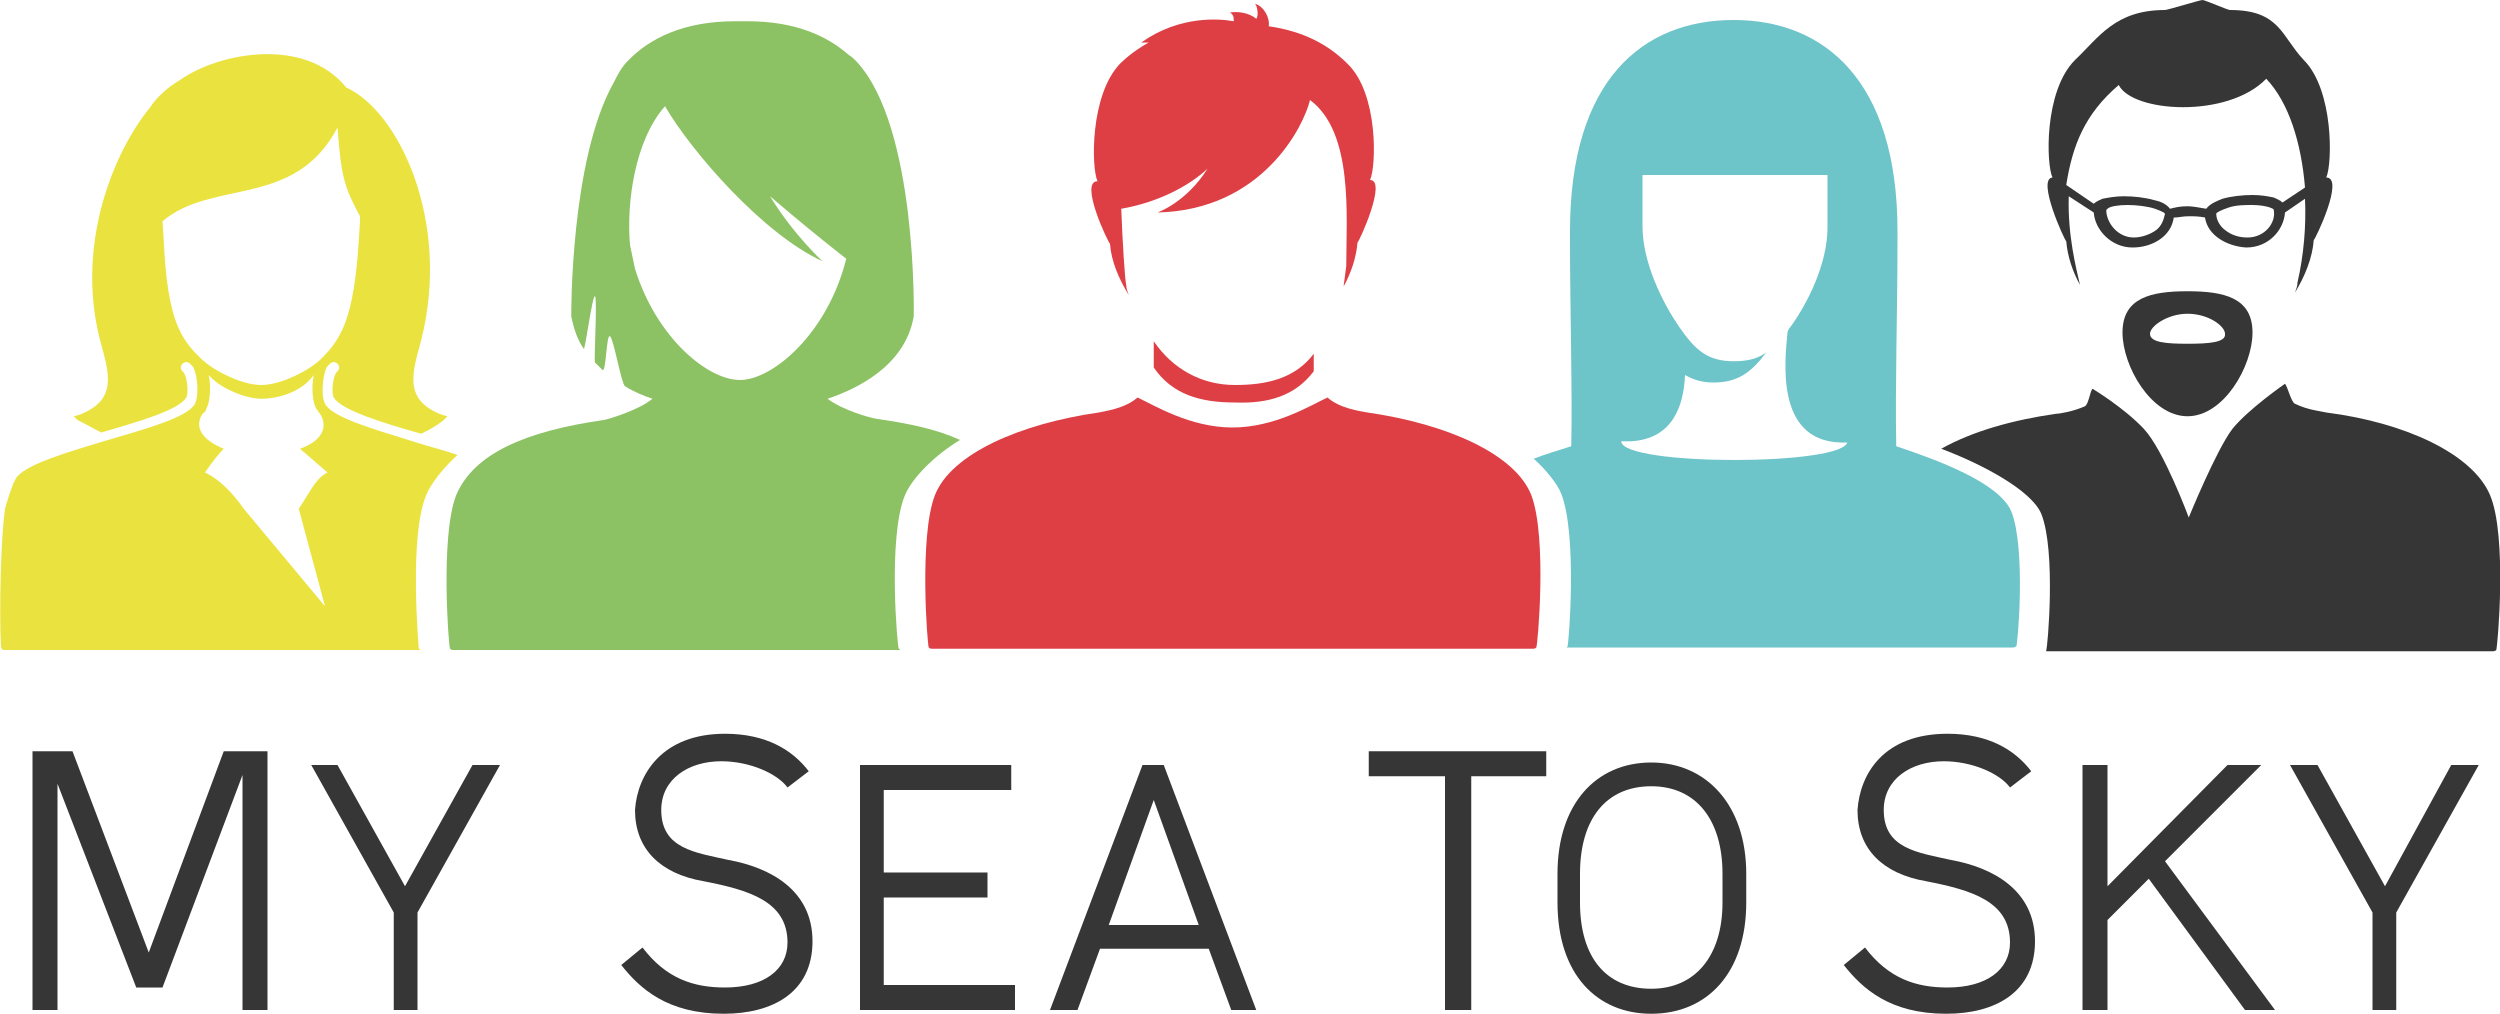 <?xml version="1.0" encoding="UTF-8"?> <!-- Generator: Adobe Illustrator 23.0.1, SVG Export Plug-In . SVG Version: 6.00 Build 0) --> <svg xmlns="http://www.w3.org/2000/svg" xmlns:xlink="http://www.w3.org/1999/xlink" version="1.1" id="Layer_1" x="0px" y="0px" viewBox="0 0 200 81.1" xml:space="preserve"> <path fill="#EAE33F" d="M34.1,39.6c0.4-1,1.5-2.3,2.5-3.2c-1.1-0.4-2.4-0.7-3.6-1.1c-3.2-1-6.4-1.9-7-3c-0.4-0.8-0.1-2.7,0.2-3 c0.1-0.1,0.2-0.2,0.2-0.2c0,0,0,0,0,0c0.4-0.4,1,0.2,0.6,0.6c-0.4,0.3-0.5,1.8-0.3,2.1c0.6,1,3.8,2,7,2.9c0.6-0.3,1.2-0.6,1.8-1.1 l0.3-0.3l-0.4-0.1c-3.2-1.2-2.4-3.4-1.7-6c2.4-9.5-1.8-18.3-6-20.2c-3.3-4.1-10.2-2.8-13.3-0.6c-1,0.6-1.8,1.3-2.4,2.2 c-2.8,3.4-6,10.8-4,18.6c0.7,2.6,1.5,4.8-1.7,6l-0.4,0.1l0.3,0.3C7,34,7.5,34.3,8.1,34.6c3.1-0.9,6.2-1.8,6.8-2.8 c0.2-0.3,0.1-1.8-0.3-2.1c-0.4-0.4,0.2-1,0.6-0.6c0,0,0,0,0,0c0.1,0.1,0.1,0.1,0.2,0.2c0.3,0.3,0.6,2.1,0.2,3c-0.6,1.1-3.9,2-7.3,3 c-3,0.9-6,1.8-6.9,2.8c-0.4,0.4-1,2.6-1,2.6C-0.1,44.5,0,51.8,0.1,51.8C0.1,51.9,0.2,52,0.3,52h33.3c0-0.1-0.1-0.1-0.1-0.1 C33.5,51.7,32.7,42.9,34.1,39.6 M13,17.7c4-3.4,10.6-1,14-7.5c0.3,3.9,0.5,4.7,1.8,7.1c0,0.2,0,0.3,0,0.4l-0.1,1.6 c-0.4,6.2-1.4,7.8-3,9.4c-0.9,0.9-3.2,2.1-4.8,2.1c-1.6,0-3.9-1.2-4.8-2.1c-1.7-1.6-2.7-3.2-3-9.4L13,17.7z M24,35.9 c0.7,0.6,2.2,1.9,2.2,1.9c-1,0.5-1.4,1.6-2.3,2.9l2.1,7.8l-6.5-7.8c-0.9-1.3-2-2.4-3.1-2.9c0,0,0.8-1.2,1.5-1.9 c-1.7-0.7-2.4-1.7-1.7-2.8c0.2-0.1,0.3-0.3,0.3-0.4c0.3-0.5,0.4-1.7,0.2-2.7c0.8,1,2.9,1.9,4.2,1.9c1.3,0,3.2-0.5,4.2-1.9 c-0.2,1-0.1,2.2,0.2,2.7c0.1,0.1,0.2,0.3,0.3,0.4C26.3,34.2,25.7,35.3,24,35.9"></path> <path fill="#8CC264" d="M72.4,39.6c0.6-1.4,2.4-3.2,4.4-4.4c-1.7-0.8-3.9-1.3-6.7-1.7c-0.6-0.1-2.7-0.7-3.9-1.6 c2.1-0.7,6.2-2.5,6.9-6.6c0,0,0.3-15.2-4.6-20.4c0,0,0,0,0,0c-0.2-0.2-0.4-0.4-0.6-0.5c-1.8-1.6-4.4-2.7-8.1-2.7c-0.2,0-0.3,0-0.5,0 c-0.2,0-0.4,0-0.5,0c-4,0-6.8,1.3-8.6,3.2c-0.5,0.5-0.8,1.1-1.1,1.7c-3.5,6.2-3.4,18.7-3.4,18.7c0.2,1,0.5,1.9,1,2.6 c0.1,0.2,0.7-4.4,0.9-4.2c0.2,0.2-0.1,5.1,0,5.3c0.2,0.2,0.4,0.4,0.6,0.6c0.3,0.2,0.3-2.9,0.6-2.7c0.3,0.2,0.9,3.8,1.2,4 c0.8,0.5,1.6,0.8,2.2,1c-1.1,0.9-3.4,1.6-3.9,1.7c-6.3,0.9-10.4,2.7-11.8,6c-1.3,3.3-0.6,12.2-0.5,12.3c0.1,0.1,0.2,0.1,0.3,0.1 h22.8h3.9H72c0-0.1-0.1-0.1-0.1-0.1C71.8,51.8,71,43,72.4,39.6 M59.2,30.4c-2.6,0-6.7-3.4-8.4-8.9l-0.4-1.9 c-0.3-3.4,0.4-8.4,2.8-11.1c2.1,3.6,7.8,10.2,12.6,12.4c0,0-2.3-2.1-4.2-5.2c2.1,1.8,4.3,3.6,6.1,5C66.2,26.7,61.8,30.4,59.2,30.4"></path> <path fill="#6DC4C9" d="M160.9,40.9c-1-2.3-5.9-4.1-9.2-5.2c-0.1-4.8,0.1-10.6,0.1-16.7c0-0.2,0-0.4,0-0.5 c0-12.1-5.9-16.9-13.1-16.9h0c-7.3,0-13.1,4.8-13.1,16.9c0,0.2,0,0.4,0,0.6c0,6,0.2,11.8,0.1,16.6c-0.9,0.3-2,0.6-3,1 c0.9,0.8,1.9,2,2.2,2.8c1.3,3.3,0.6,12.1,0.5,12.2c0,0,0,0.1-0.1,0.1H161c0.1,0,0.2,0,0.3-0.1C161.4,51.8,162.1,43.9,160.9,40.9 M147.8,35.3c0,2-18.1,2-18.1,0h0.8c3.3-0.2,4.2-2.8,4.3-5.3c0.7,0.4,1.4,0.6,2.3,0.6c1.9,0,3-0.8,4.2-2.4c-0.7,0.5-1.5,0.7-2.6,0.7 c-2.1,0-3.1-0.9-4.4-2.8c-1.3-1.9-2.9-5.1-2.9-8V14h14.8v4.2c0,2.9-1.6,6.1-3,8c-0.1,0.1-0.2,0.3-0.2,0.4c-0.2,2.2-1,8.6,4.2,8.8 H147.8l0.1,0L147.8,35.3z"></path> <path fill="#DE3F45" d="M122.5,39.6c-1.3-3.3-6.8-5.7-13.1-6.6c-0.5-0.1-2.2-0.3-3.2-1.2c-1.3,0.6-4.2,2.4-7.6,2.4 c-3.4,0-6.3-1.8-7.6-2.4l0,0c-1,0.9-2.7,1.1-3.1,1.2c-6.3,0.9-11.8,3.3-13.1,6.6c-1.3,3.3-0.6,12.1-0.5,12.2 c0.1,0.1,0.2,0.1,0.3,0.1H102l13.2,0h7.4c0.1,0,0.2,0,0.3-0.1C123,51.8,123.8,43,122.5,39.6"></path> <path fill="#DE3F45" d="M105.1,29.7v-1.4c-1.5,2-3.8,2.5-6.3,2.5c-2.7,0-5-1.3-6.5-3.5v1.2v0.9c1.5,2.2,3.8,2.8,6.5,2.8 C101.4,32.3,103.6,31.7,105.1,29.7"></path> <path fill="#DE3F45" d="M88.8,19.5c0.1,1.4,0.7,2.8,1.5,4.1c-0.1-0.3-0.2-0.5-0.2-0.8c-0.1-0.3-0.3-3.4-0.4-6.1 c2.9-0.5,5.4-1.8,6.9-3.2c-1.7,2.7-4,3.5-4,3.5c8.4-0.2,11.7-6.9,12.2-9c3.5,2.6,2.9,9.3,2.9,13.3l-0.2,1.5c0,0.1,0,0.1,0,0.1 c0.6-1.1,1-2.3,1.1-3.5c0.1,0,2.4-5,1-5c0.5-1,0.7-6.9-1.8-9.3c-1.5-1.5-3.5-2.6-6.3-3c0.1-0.7-0.4-1.6-1.1-1.8 c0.2,0.2,0.3,1,0.1,1.2c-0.6-0.5-1.5-0.6-2.1-0.5c0.3,0.2,0.3,0.4,0.3,0.7c-1.1-0.2-4.3-0.5-7.4,1.7c0.2,0,0.4,0,0.6,0 c-0.9,0.5-1.7,1.1-2.3,1.7c-2.4,2.5-2.3,8.3-1.8,9.4C86.3,14.5,88.7,19.5,88.8,19.5"></path> <path fill="#363636" d="M199.2,39.6c-1.4-3.3-6.8-5.8-13.1-6.6c-0.4-0.1-1.5-0.2-2.5-0.7c-0.3-0.1-0.6-1.4-0.8-1.6 c0,0-2.9,2-4.2,3.6c-1.3,1.7-3.5,7.1-3.5,7.1s-2-5.4-3.6-7.1c-1.6-1.7-4.1-3.2-4.1-3.2c-0.2,0.2-0.3,1.2-0.6,1.4 c-0.9,0.4-2,0.6-2.3,0.6c-3.5,0.5-6.7,1.4-9.2,2.8c3.2,1.2,7.2,3.3,8,5.2c1.2,3,0.5,10.8,0.4,10.9c0,0,0,0.1,0,0.1h8.5h6.4H192h7.4 c0.1,0,0.2,0,0.3-0.1C199.8,51.8,200.6,42.9,199.2,39.6"></path> <path fill="#363636" d="M165.3,19.3c0.1,1.2,0.5,2.4,1.1,3.5c-0.3-1.3-1-4-0.9-7.1l2,1.3c0.1,1.4,1.4,2.8,3.1,2.8 c1.6,0,3.1-0.9,3.3-2.4c0,0,0.1,0,0.1,0c0.3,0,0.6-0.1,1.1-0.1c0.4,0,0.8,0,1.3,0.1c0.2,1.4,1.7,2.3,3.3,2.4c1.8,0,3-1.4,3.1-2.8 l1.6-1.1c0.1,2.2-0.1,4.5-0.6,6.7c0,0.3-0.1,0.5-0.2,0.8c0.8-1.3,1.4-2.8,1.5-4.2c0.1,0,2.5-5,1-5c0.5-1.1,0.6-7-1.8-9.4 c-1.8-1.9-1.9-4-5.9-4c-0.2,0-2-0.8-2.2-0.8c-0.2,0-2.8,0.8-3,0.8c-4,0-5.3,2.2-7.2,4c-2.5,2.5-2.3,8.4-1.8,9.4 C162.9,14.3,165.2,19.3,165.3,19.3 M172.5,18.4c-0.4,0.3-1.1,0.6-1.8,0.6c-1.3,0-2.2-1.2-2.2-2.2c0,0,0,0,0.1-0.1 c0.2-0.2,0.9-0.3,1.6-0.3c0.7,0,1.6,0.1,2.2,0.3c0.3,0.1,0.5,0.2,0.7,0.3c0.1,0.1,0.1,0.1,0.1,0.1c0,0,0,0,0,0 C173.1,17.6,172.9,18.1,172.5,18.4 M179.8,19c-0.7,0-1.3-0.2-1.8-0.6c-0.4-0.3-0.7-0.8-0.7-1.3c0,0,0,0,0,0c0-0.1,0.4-0.3,1-0.5 c0.6-0.2,1.3-0.2,1.9-0.2c0.6,0,1.1,0.1,1.4,0.2c0.2,0.1,0.3,0.1,0.3,0.2c0,0,0,0,0,0C182.1,17.8,181.2,19,179.8,19 M169.5,6.8 c1.1,2.2,8.7,2.7,11.8-0.5c1.8,1.9,2.8,5.1,3.1,8.7l-1.8,1.2c-0.2-0.2-0.5-0.3-0.7-0.4c-0.5-0.1-1-0.2-1.7-0.2 c-0.8,0-1.7,0.1-2.4,0.3c-0.5,0.2-1,0.4-1.3,0.8c-0.6-0.1-1.1-0.2-1.5-0.2c-0.6,0-1,0.1-1.4,0.2c-0.3-0.4-0.8-0.6-1.3-0.7 c-0.7-0.2-1.6-0.3-2.4-0.3c-0.6,0-1.2,0.1-1.7,0.2c-0.2,0.1-0.5,0.2-0.7,0.4l-2.2-1.5C165.8,11.6,166.8,9.1,169.5,6.8"></path> <path fill="#363636" d="M175,23.3c-2.9,0-5.2,0.5-5.2,3.3c0,2.7,2.3,6.7,5.2,6.7c2.9,0,5.2-4,5.2-6.7 C180.2,23.8,177.9,23.3,175,23.3 M175,27.5c-1.7,0-3-0.1-3-0.8c0-0.6,1.4-1.6,3-1.6c1.7,0,3,1,3,1.6C178.1,27.4,176.7,27.5,175,27.5 "></path> <polygon fill="#363636" points="21.4,60.1 21.4,80.8 19.4,80.8 19.4,62 13,79 10.9,79 4.6,62.7 4.6,80.8 2.6,80.8 2.6,60.1 5.8,60.1 11.9,76.2 17.9,60.1 "></polygon> <polygon fill="#363636" points="40,61.2 33.4,73 33.4,80.8 31.5,80.8 31.5,73 24.9,61.2 27,61.2 32.4,70.9 37.8,61.2 "></polygon> <path fill="#363636" d="M63,63c-0.8-1.1-3-2.1-5.3-2.1c-2.6,0-4.8,1.4-4.8,3.9c0,3.1,2.7,3.4,5.4,4c3.3,0.6,6.7,2.4,6.7,6.5 c0,4.1-3.2,5.8-7.1,5.8c-4.5,0-6.7-2-8.2-3.9l1.7-1.4c1.9,2.5,4.1,3.2,6.6,3.2c3.1,0,5-1.4,5-3.6c0-3.3-3.1-4.2-6.7-4.9 c-3.5-0.6-5.5-2.6-5.5-5.7c0.2-2.9,2.2-6.1,7.2-6.1c3.3,0,5.4,1.3,6.7,3L63,63z"></path> <polygon fill="#363636" points="81.2,78.8 81.2,80.8 68.8,80.8 68.8,61.2 80.9,61.2 80.9,63.2 70.7,63.2 70.7,69.8 79,69.8 79,71.8 70.7,71.8 70.7,78.8 "></polygon> <path fill="#363636" d="M100.5,80.8h-2l-1.8-4.9h-8.7l-1.8,4.9H84l7.4-19.6h1.7L100.5,80.8z M95.9,74l-3.6-10l-3.6,10H95.9z"></path> <polygon fill="#363636" points="123.7,62.1 117.7,62.1 117.7,80.8 115.6,80.8 115.6,62.1 109.5,62.1 109.5,60.1 123.7,60.1 "></polygon> <path fill="#363636" d="M139.7,69.9v2.3c0,5.6-3.1,8.9-7.6,8.9c-4.3,0-7.5-3.1-7.5-8.9v-2.3c0-5.6,3.1-8.9,7.5-8.9 C136.5,61,139.7,64.4,139.7,69.9 M126.4,69.9v2.3c0,4.4,2.1,6.9,5.7,6.9c3.5,0,5.7-2.6,5.7-6.9v-2.3c0-4.3-2.1-7-5.7-7 C128.5,62.9,126.4,65.5,126.4,69.9"></path> <path fill="#363636" d="M160.8,63c-0.8-1.1-3-2.1-5.3-2.1c-2.6,0-4.8,1.4-4.8,3.9c0,3.1,2.7,3.4,5.4,4c3.3,0.6,6.7,2.4,6.7,6.5 c0,4.1-3.2,5.8-7.1,5.8c-4.5,0-6.7-2-8.2-3.9l1.7-1.4c1.9,2.5,4.1,3.2,6.6,3.2c3.1,0,5-1.4,5-3.6c0-3.3-3.1-4.2-6.7-4.9 c-3.5-0.6-5.5-2.6-5.5-5.7c0.2-2.9,2.1-6.1,7.2-6.1c3.3,0,5.4,1.3,6.7,3L160.8,63z"></path> <polygon fill="#363636" points="179.6,80.8 171.9,70.3 168.6,73.6 168.6,80.8 166.6,80.8 166.6,61.2 168.6,61.2 168.6,70.9 178.2,61.2 180.9,61.2 173.2,68.9 182,80.8 "></polygon> <polygon fill="#363636" points="198.3,61.2 191.7,73 191.7,80.8 189.8,80.8 189.8,73 183.2,61.2 185.4,61.2 190.8,70.9 196.1,61.2 "></polygon> </svg> 